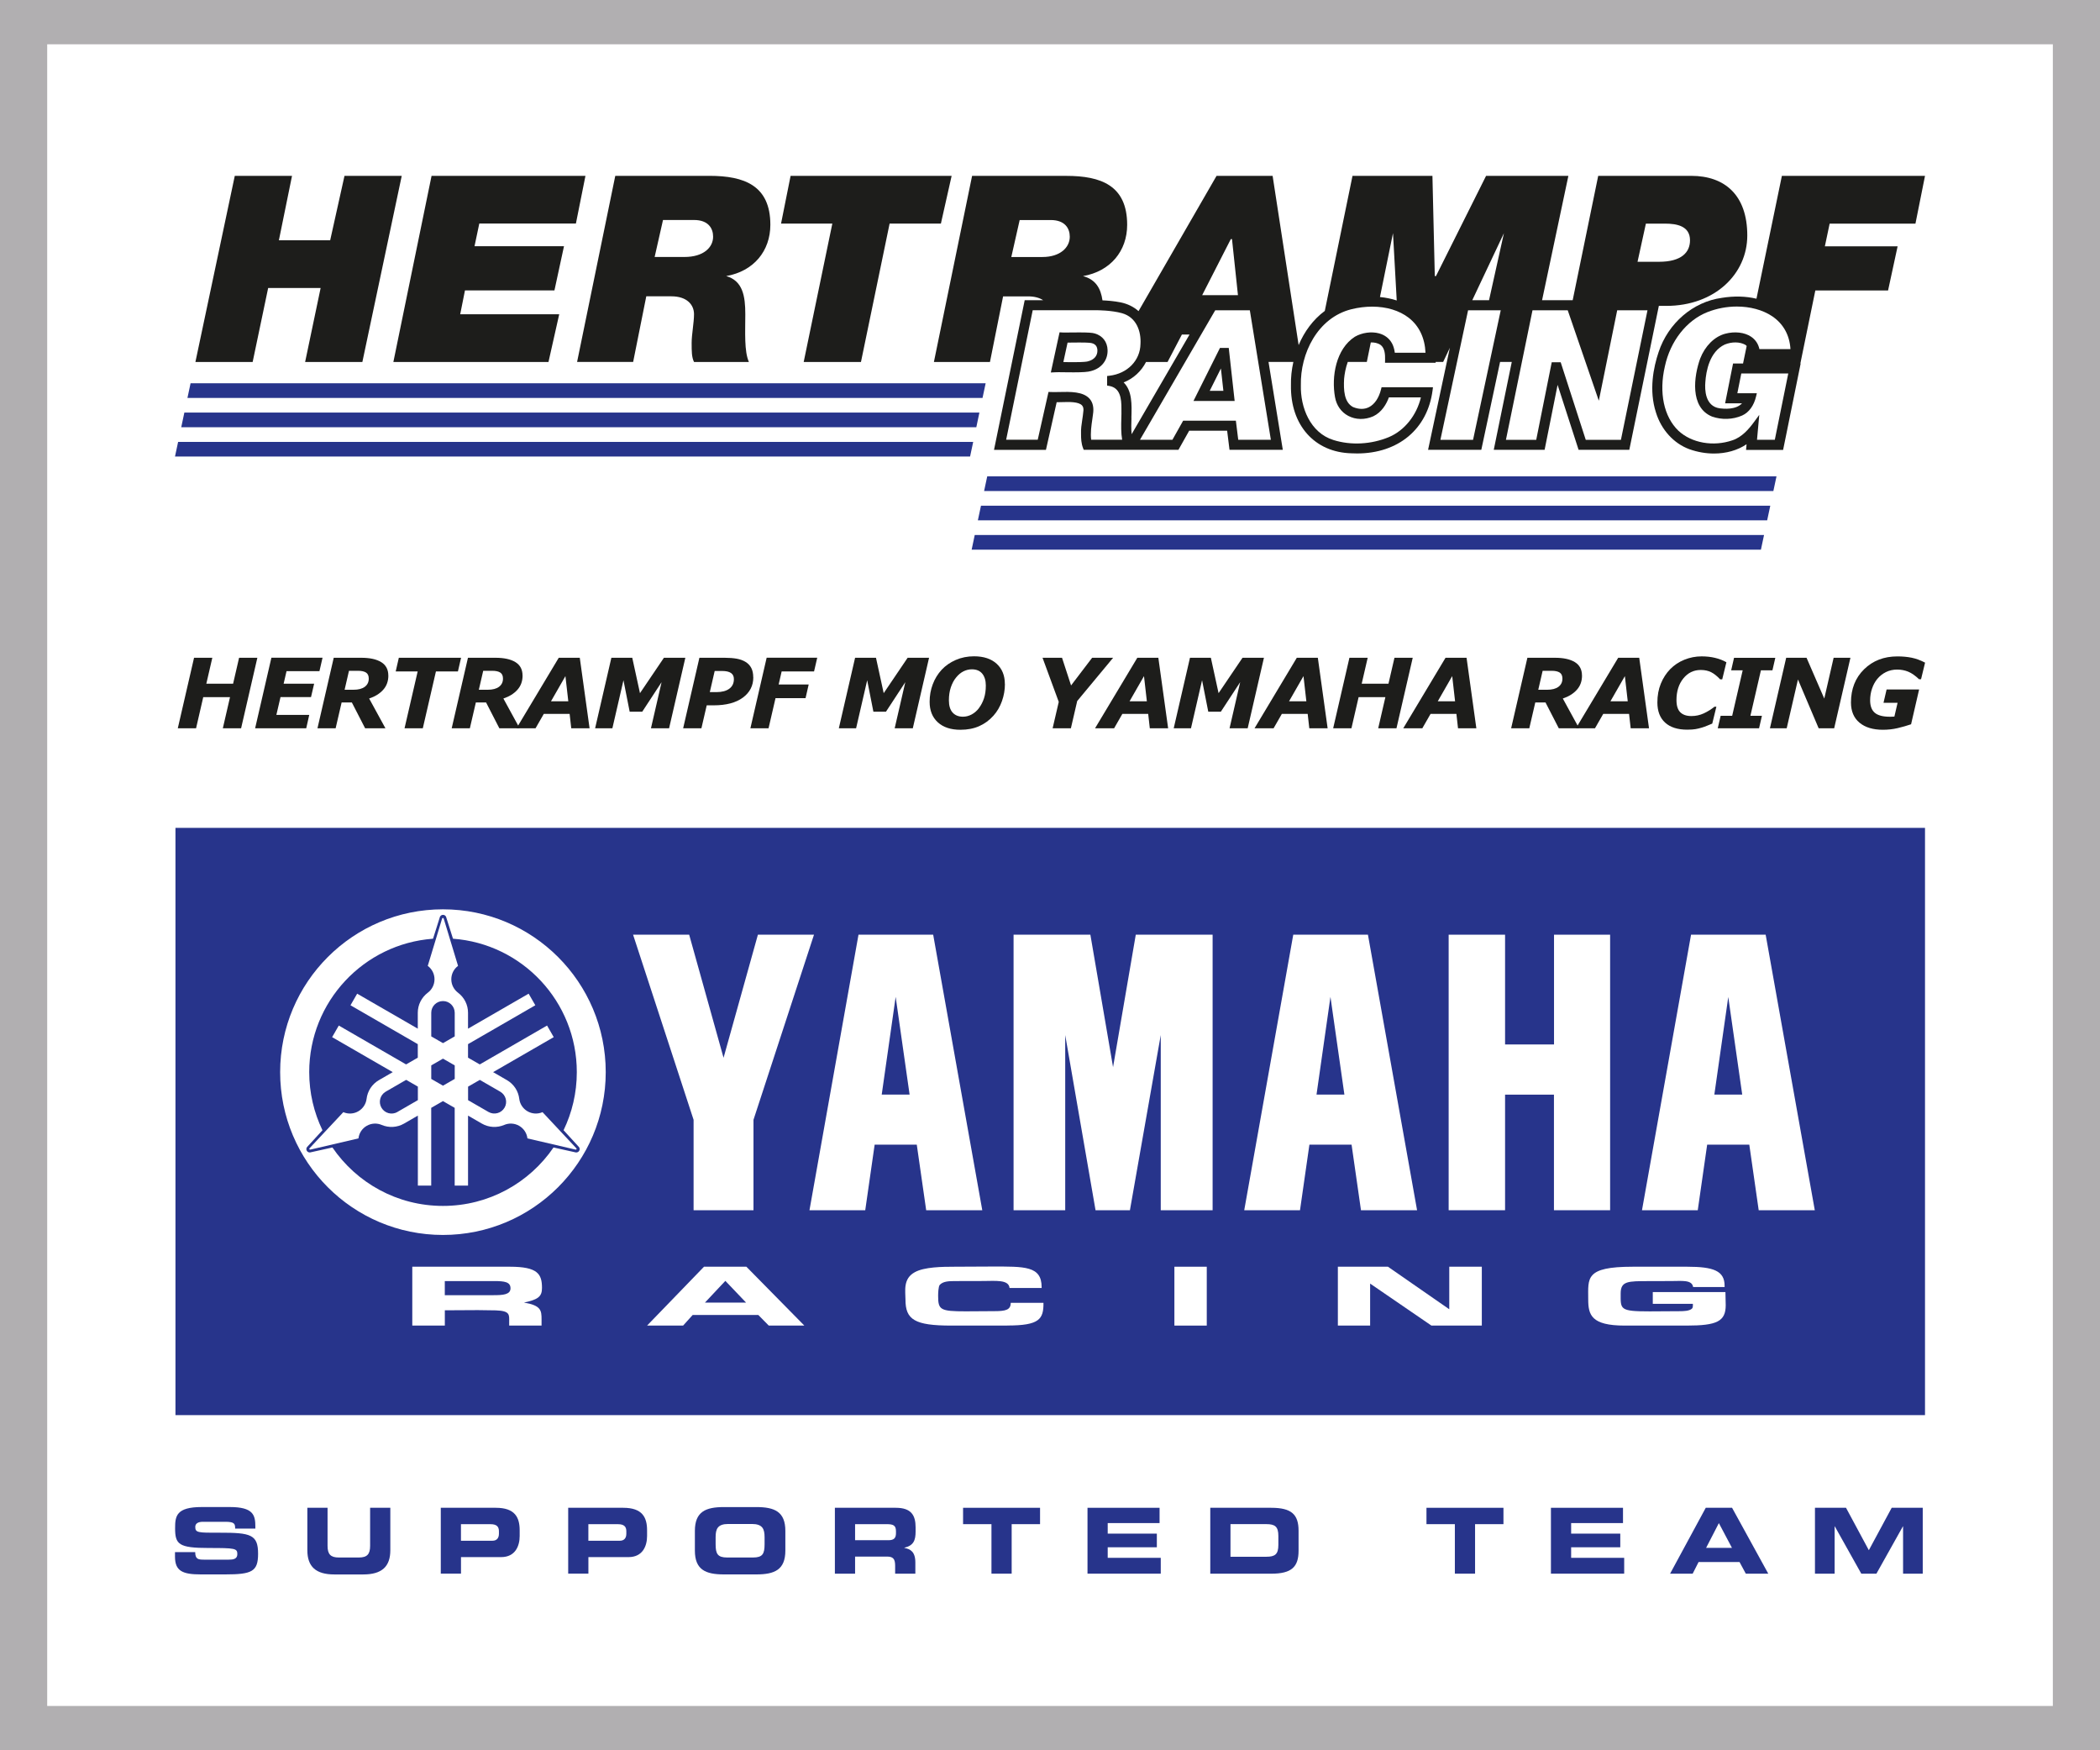 <?xml version="1.0" encoding="UTF-8"?><svg id="print" xmlns="http://www.w3.org/2000/svg" xmlns:xlink="http://www.w3.org/1999/xlink" viewBox="0 0 585.14 487.62"><rect x="0" y="0" width="585.14" height="487.62" fill="#808080" stroke="none"/><defs><style>.cls-1{fill:none;}.cls-2{clip-path:url(#clippath);}.cls-3{fill:#fff;}.cls-4{fill:#b1afb1;}.cls-5,.cls-6{fill:#1d1d1b;}.cls-7,.cls-8{fill:#27348b;}.cls-9{clip-path:url(#clippath-1);}.cls-8,.cls-6{fill-rule:evenodd;}</style><clipPath id="clippath"><rect class="cls-1" x="48.89" y="230.64" width="487.49" height="163.6"/></clipPath><clipPath id="clippath-1"><rect class="cls-1" x="48.89" y="230.64" width="487.49" height="163.6"/></clipPath></defs><g><rect class="cls-4" x="48.76" y="-48.76" width="487.62" height="585.14" transform="translate(536.38 -48.76) rotate(90)"/><rect class="cls-3" x="13.15" y="12.34" width="558.85" height="462.93"/></g><g><g><g id="YAMAHA_R_Enclosed"><g class="cls-2"><rect class="cls-7" x="48.89" y="230.64" width="487.49" height="163.6"/><g class="cls-9"><path class="cls-3" d="M146.01,362.88c4.76,.82,4.89,2.2,4.89,4.71v1.71h-9.02v-1.1c0-1.9,.29-3-3.71-3.14-1.69-.04-3.37-.07-5.02-.07-3.08,0-6.16,.05-9.2,.05v4.26h-9.07v-16.4h27.2c7.76,0,8.94,2.04,8.94,5.9,0,2.35-.97,3.24-5.02,4.08m-8.27-5.98h-13.79v3.93h13.54c2.66,0,4.77-.14,4.77-1.92s-1.69-2.01-4.51-2.01"/><path class="cls-3" d="M214.21,369.3l-2.91-2.95h-18.3l-2.66,2.95h-10.04l15.86-16.4h11.81l16.15,16.4h-9.91Zm-12.1-12.46l-5.69,6.06h11.47l-5.78-6.06Z"/><path class="cls-3" d="M280.69,369.3h-15.61c-10.25,0-12.78-1.67-12.78-7.22,0-2.39-.76-5.83,2.61-7.66,2.66-1.46,7.59-1.52,11.13-1.52s6.92-.05,10.37-.05c9.03,0,13.83-.21,13.83,5.74v.24h-8.94c-.21-2.42-4.01-1.95-7.34-1.95-2.66,0-5.31,.02-8.01,.02-1.73,0-3.2,.11-4.09,1.05-.42,.47-.46,2.48-.46,3.09,0,3.88,.59,4.29,7.72,4.29,2.66,0,5.31-.05,7.97-.05,3.25,0,4.51-.39,4.55-2.32h9.11c.04,4.57-1.14,6.32-10.08,6.32"/><rect class="cls-3" x="327.23" y="352.9" width="9.02" height="16.4"/><polygon class="cls-3" points="398.85 369.3 381.77 357.6 381.77 369.3 372.78 369.3 372.78 352.9 386.74 352.9 403.82 364.75 403.82 352.9 412.89 352.9 412.89 369.3 398.85 369.3"/><path class="cls-3" d="M469.95,369.3h-17.25c-9.31,0-10.16-2.98-10.16-7.29,0-5.93-.97-9.11,12.4-9.11h15.18c7.26,0,10.42,1.12,10.42,5.3v.35h-8.77c-.34-2.07-3.12-1.66-6.07-1.66-2.1,0-4.21,.02-6.32,.02-5.77,0-7.8-.02-7.8,3.44,0,4.41-.38,4.99,8.06,4.99,2.74,0,5.52-.05,8.27-.05,1.26,0,2.82-.05,3.54-.72,.21-.23,.25-.51,.25-.79v-.54h-11.17v-3.28h20.24c0,1.22,.08,2.43,.08,3.65,0,4.54-2.48,5.69-10.88,5.69"/><polygon class="cls-3" points="403.65 260.4 403.65 337.16 419.37 337.16 419.37 304.96 432.99 304.96 432.99 337.16 448.64 337.16 448.64 260.4 433.01 260.4 433.01 290.98 419.37 290.98 419.37 260.4 403.65 260.4"/><polygon class="cls-3" points="282.42 260.4 282.42 337.16 296.81 337.16 296.81 288.36 305.26 337.16 314.84 337.16 323.43 288.36 323.43 337.16 337.88 337.16 337.88 260.4 316.47 260.4 310.14 297.3 303.82 260.4 282.42 260.4"/><polygon class="cls-3" points="192.03 260.4 201.61 294.69 211.18 260.4 226.81 260.4 209.95 311.97 209.95 337.16 193.26 337.16 193.26 311.97 176.4 260.4 192.03 260.4"/><path class="cls-3" d="M260.01,260.4h-20.8l-13.66,76.76h15.54l2.62-18.26h11.74l2.62,18.26h15.63l-13.68-76.76Zm-10.44,17.35l3.88,27.2h-7.77l3.88-27.2Z"/><path class="cls-3" d="M381.15,260.4h-20.8l-13.66,76.76h15.54l2.62-18.26h11.75l2.62,18.26h15.63l-13.69-76.76Zm-10.43,17.35l3.88,27.2h-7.77l3.88-27.2Z"/><path class="cls-3" d="M491.99,260.4h-20.8l-13.67,76.76h15.54l2.62-18.26h11.74l2.62,18.26h15.63l-13.69-76.76Zm-10.43,17.35l3.89,27.2h-7.77l3.88-27.2Z"/><path class="cls-3" d="M160.54,319.85s-9.36-10-9.37-10.01c-1.4,.6-2.94,.48-4.18-.24-1.35-.78-2.14-2.11-2.3-3.46-.26-2.18-1.51-4.11-3.45-5.23l-3.84-2.22,16.89-9.75-1.86-3.23-18.75,10.83-3.27-1.88v-3.77l18.75-10.83-1.86-3.23-16.89,9.75v-4.43c0-2.24-1.05-4.29-2.81-5.61-1.09-.82-1.85-2.17-1.85-3.72,0-1.44,.66-2.83,1.88-3.74,0,0-3.98-13.11-3.98-13.12-.04-.12-.1-.23-.24-.23s-.2,.11-.24,.23c0,0-3.98,13.11-3.98,13.12,1.22,.91,1.88,2.3,1.88,3.74,0,1.56-.76,2.91-1.85,3.72-1.75,1.32-2.81,3.37-2.81,5.61v4.43l-16.89-9.75-1.86,3.23,18.75,10.83v3.77l-3.26,1.88-18.75-10.83-1.86,3.23,16.89,9.75-3.84,2.22c-1.94,1.12-3.19,3.06-3.45,5.23-.16,1.35-.95,2.68-2.3,3.46-1.24,.72-2.78,.84-4.18,.24,0,0-9.36,10-9.37,10.01-.09,.09-.15,.21-.08,.32,.07,.11,.2,.12,.32,.09,0,0,13.34-3.11,13.35-3.11,.18-1.52,1.05-2.78,2.3-3.5,1.35-.78,2.9-.79,4.15-.26,2.01,.86,4.32,.75,6.26-.37l3.84-2.22v19.5h3.72v-21.66l3.27-1.88,3.27,1.88v21.66h3.72v-19.5l3.84,2.22c1.94,1.12,4.24,1.23,6.26,.37,1.25-.53,2.8-.52,4.15,.26,1.24,.72,2.12,1.99,2.3,3.5,0,0,13.34,3.11,13.35,3.11,.12,.03,.25,.03,.32-.09s0-.23-.08-.32m-37.12-17.39l-3.27-1.88v-3.77l3.27-1.88,3.27,1.88v3.77l-3.27,1.88Zm-3.27-20.31c0-1.81,1.46-3.26,3.27-3.26s3.26,1.46,3.27,3.26v6.58l-3.27,1.88-3.27-1.88v-6.58Zm-9.42,27.64c-1.57,.9-3.56,.37-4.46-1.2-.9-1.56-.37-3.55,1.19-4.46l5.7-3.29,3.26,1.88v3.77l-5.7,3.29Zm29.84-1.2c-.9,1.56-2.89,2.09-4.46,1.2l-5.7-3.29v-3.77l3.27-1.88,5.7,3.29c1.56,.91,2.1,2.9,1.19,4.46"/><path class="cls-3" d="M123.42,253.33c-25.05,0-45.36,20.31-45.36,45.36s20.31,45.36,45.36,45.36,45.36-20.31,45.36-45.36-20.31-45.36-45.36-45.36m37.03,67.73l-6.22-1.38c-6.71,9.83-18,16.28-30.8,16.28s-24.09-6.45-30.8-16.28l-6.22,1.38c-.36,.04-.73-.13-.92-.46-.19-.33-.16-.74,.06-1.03l4.3-4.69c-2.36-4.9-3.69-10.39-3.69-16.19,0-19.65,15.21-35.75,34.5-37.17l1.92-6.08c.14-.33,.47-.57,.86-.57s.72,.23,.86,.57l1.92,6.08c19.29,1.42,34.5,17.52,34.5,37.17,0,5.8-1.33,11.29-3.69,16.18l4.3,4.7c.22,.29,.26,.69,.06,1.03-.19,.33-.56,.5-.92,.46"/></g></g></g><g><path class="cls-7" d="M48.76,432.41h5.63c.02,1.95,.81,2.1,2.43,2.1h6.9c1.19,0,2.41-.13,2.41-1.55,0-1.6-.66-1.7-7.91-1.7-8.47,0-9.43-1.01-9.43-5.53,0-3.32,.3-5.88,7.4-5.88h7.86c6.49,0,7.1,2.21,7.1,5.43v.58h-5.63c0-1.34-.15-1.9-2.74-1.9h-6.24c-1.27,0-2.13,.43-2.13,1.42,0,1.6,.68,1.65,6.72,1.62,8.75-.02,10.78,.51,10.78,5.86,0,4.94-1.67,5.76-9.15,5.76h-6.82c-5.12,0-7.18-.97-7.18-4.95v-1.27Z"/><path class="cls-7" d="M85.64,420.06h5.63v10.6c0,2.33,.84,3.25,3.14,3.25h5.58c2.31,0,3.14-.92,3.14-3.25v-10.6h5.63v11.82c0,4.56-2.36,6.75-7.53,6.75h-8.06c-5.17,0-7.53-2.18-7.53-6.75v-11.82Z"/><path class="cls-7" d="M122.82,420.06h15.34c5.35,0,6.64,2.69,6.64,6.29v1.57c0,2.74-1.19,5.88-5.17,5.88h-11.18v4.61h-5.63v-18.36Zm5.63,9.18h8.75c1.32,0,1.82-.86,1.82-1.95v-.71c0-1.24-.61-1.95-2.31-1.95h-8.27v4.61Z"/><path class="cls-7" d="M158.32,420.06h15.34c5.35,0,6.64,2.69,6.64,6.29v1.57c0,2.74-1.19,5.88-5.17,5.88h-11.18v4.61h-5.63v-18.36Zm5.63,9.18h8.75c1.32,0,1.82-.86,1.82-1.95v-.71c0-1.24-.61-1.95-2.31-1.95h-8.27v4.61Z"/><path class="cls-7" d="M193.62,426.5c0-5.37,3.02-6.64,8.09-6.64h9.03c5.07,0,8.09,1.27,8.09,6.64v5.48c0,5.37-3.02,6.64-8.09,6.64h-9.03c-5.07,0-8.09-1.27-8.09-6.64v-5.48Zm5.78,3.73c0,2.66,.56,3.68,3.22,3.68h7.2c2.66,0,3.22-1.01,3.22-3.68v-1.98c0-2.28-.56-3.68-3.53-3.68h-6.59c-2.97,0-3.52,1.4-3.52,3.68v1.98Z"/><path class="cls-7" d="M232.63,420.06h16.99c4.34,0,5.5,2.15,5.5,5.45v1.17c0,2.46-.56,3.9-3.14,4.51v.05c1.67,.3,3.07,1.04,3.07,4.06v3.12h-5.63v-2.21c0-1.93-.56-2.56-2.31-2.56h-8.85v4.77h-5.63v-18.36Zm5.63,9.03h9.31c1.52,0,2.08-.61,2.08-1.93v-.61c0-1.62-.81-1.93-2.59-1.93h-8.8v4.46Z"/><path class="cls-7" d="M268.35,420.06h21.45v4.56h-7.91v13.79h-5.63v-13.79h-7.91v-4.56Z"/><path class="cls-7" d="M303.02,420.06h20.08v4.26h-14.45v2.94h13.69v3.8h-13.69v2.94h14.78v4.41h-20.41v-18.36Z"/><path class="cls-7" d="M337.23,420.06h16.99c5.63,0,7.61,1.85,7.61,6.39v5.58c0,4.54-1.98,6.39-7.61,6.39h-16.99v-18.36Zm5.63,13.64h9.99c2.41,0,3.35-.68,3.35-3.3v-2.49c0-2.61-.94-3.3-3.35-3.3h-9.99v9.08Z"/><path class="cls-7" d="M397.47,420.06h21.45v4.56h-7.91v13.79h-5.63v-13.79h-7.91v-4.56Z"/><path class="cls-7" d="M432.15,420.06h20.08v4.26h-14.45v2.94h13.69v3.8h-13.69v2.94h14.78v4.41h-20.41v-18.36Z"/><path class="cls-7" d="M475.29,420.06h7.33l10.09,18.36h-6.26l-1.75-3.25h-11.41l-1.65,3.25h-6.29l9.94-18.36Zm.1,11.16h7.2l-3.65-6.89-3.55,6.89Z"/><path class="cls-7" d="M505.72,420.06h8.65l6.36,11.82,6.37-11.82h8.65v18.36h-5.48v-13.18h-.05l-7.38,13.18h-4.21l-7.38-13.18h-.05v13.18h-5.48v-18.36Z"/></g></g><g><path class="cls-5" d="M339.93,96.93l-7.38,14.77h11.47l-1.64-14.77h-2.45Zm-2.86,11.96l3.12-6.24,.69,6.24h-3.82Z"/><path class="cls-5" d="M295.22,92.58l.88,.05c.16,0,.38,.01,.66,.01,0,0,3.25-.03,3.99-.03,2.43,0,3.67,.09,4.28,.29,1.02,.27,1.97,.89,2.59,1.69,.61,.78,.96,1.81,.99,2.9,.11,2.85-1.72,5.16-4.65,5.89-.77,.24-2.25,.35-4.79,.35-.83,0-1.68-.01-2.47-.02l-1.72-.02c-.33,0-.62,0-.84,.02l-1.34,.06,2.43-11.17Zm1.51,8.3c.78,.01,1.61,.02,2.43,.02,3,0,3.8-.17,3.97-.23,1.76-.44,2.7-1.58,2.65-3.09-.02-.5-.16-.96-.4-1.27-.24-.32-.65-.58-1.1-.69-.25-.08-.81-.2-3.54-.2-.72,0-3.27,.03-3.27,.03l-1.18,5.42h.43Z"/><path class="cls-5" d="M464.26,85.22c13.63,0,22.6-8.97,22.6-19.61,0-11.3-6.31-16.62-15.62-16.62h-25.92l-7.11,34.64h-8.53l7.33-34.64h-22.93l-13.96,27.92h-.33l-.66-27.92h-22.27l-7.72,37.63c-3.27,2.42-5.72,5.79-7.29,9.52l-7.25-47.15h-15.62l-21.74,37.69c-1.33-1.19-3.02-2.04-4.99-2.44-1.82-.37-3.79-.51-5.06-.56-.46-3.24-1.8-5.79-5.42-6.76,7.64-1.33,12.3-6.98,12.3-14.29,0-10.97-7.31-13.63-16.95-13.63h-26.26l-10.64,51.85h15.62l3.66-18.28h6.98c1.8,0,3.18,.41,4.19,1.07h-5.15l-8.55,41.69h14.47l2.99-13.27c.46,0,.97,0,1.5-.03,1.97-.06,4.65-.14,5.59,.94,.35,.4,.46,.98,.32,1.82-.06,.71-.17,1.42-.28,2.13-.2,1.29-.4,2.62-.34,3.94-.01,1.3,.05,2.69,.57,4.01l.18,.45h26.39l2.99-5.32h10.58l.66,5.32h14.85l-3.98-24.48h6.92c-.48,2.15-.72,4.34-.67,6.45-.2,11.14,6.6,18.77,16.91,19,.52,.03,1.03,.04,1.53,.04,11.45,0,19.64-6.79,21.03-17.63l.1-.81h-14.32l-.14,.55c-.6,2.42-1.79,4.19-3.37,4.99-1.3,.66-2.83,.64-4.46-.04-2.48-1.34-2.64-4.74-2.47-7.85,.12-1.29,.41-3.02,1.02-4.7h5.31l1.11-5.44c.96-.03,1.93,.15,2.72,.69,1.18,.88,1.3,2.64,1.26,4.23l-.02,.74h14.11v-.22h2.09l1.87-3.95-6.07,28.43h14.83l5.23-24.48h3.26l-5.02,24.48h14.17l3.62-18.1,5.85,18.1h14.13l8.23-40.1h2.09Zm-121.31-18.61h.33l1.66,15.62h-9.97l7.98-15.62Zm-61.16,4.99l2.33-10.3h8.64c3.99,0,5.32,2.33,5.32,4.65,0,2.99-2.66,5.65-7.64,5.65h-8.64Zm22.25,50.92c-.23-1.9,.05-3.87,.33-5.78,.06-.43,.12-.85,.17-1.26,.3-1.85,0-3.31-.91-4.36-1.8-2.07-5.41-1.99-8.59-1.91-.83,.02-1.61,.04-2.29,0l-.6-.02-3,13.32h-8.8l7.4-36.08h17.91s4.01,0,6.95,.82c4.12,1.15,5.37,5.16,5.17,8.57-.08,4.63-3.65,8.27-8.66,8.86l-.64,.07v2.67l.6,.1c3.02,.53,3.42,3.39,3.39,6.43,.02,.91,0,1.82-.03,2.73-.05,1.91-.1,3.89,.23,5.83h-8.64Zm11.21-6.12c.12-3.7,.23-7.52-2.16-9.86,2.76-1.09,4.95-3.15,6.24-5.7h6l3.99-7.64h2.13l-16.13,27.76c-.15-1.43-.1-3.01-.05-4.56Zm29.77,6.12l-.66-5.32h-14.69l-2.99,5.32h-9.04l20.97-36.08h9.64l5.86,36.08h-9.08Zm44.16-38.81c-1.47-.48-3.03-.8-4.67-.96l3.63-17.8,1.04,18.76Zm-1.35,11.89h0c-.74-1.34-1.97-2.28-3.56-2.72-2.11-.58-4.75-.23-6.76,.94-5.28,3.4-6.56,11.11-5.52,16.84,.42,2.31,1.72,4.15,3.67,5.19,2.09,1.11,4.63,1.16,7,.12,2.36-1.13,3.65-3.39,4.34-5.26h8.92c-1.21,5.02-4.56,9.21-8.89,11.05-4.95,2.06-10.59,2.36-15.47,.83-6.5-2.02-9.25-9.12-9.09-15.29-.19-8.71,4.58-18.77,14.08-21.15,1.97-.49,3.93-.72,5.8-.72,3.97,0,7.57,1.07,10.2,3.12,2.87,2.24,4.47,5.59,4.65,9.72h-8.55c-.13-1.03-.4-1.92-.81-2.67Zm70.77-33.3h5.32c3.32,0,6.98,.66,6.98,4.65,0,3.32-2.33,5.98-8.64,5.98h-5.98l2.33-10.64Zm-39.55,2.66l-4.15,18.68h-4.67l8.82-18.68Zm-8.6,57.57h-9.1l7.71-36.08h9.1l-7.71,36.08Zm41.2,0h-9.8l-6.98-21.6h-2.5l-4.32,21.6h-8.44l7.4-36.08h9.82l8.66,25.19,5.12-25.19h8.44l-7.4,36.08Z"/><path class="cls-5" d="M533.72,62.29l2.66-13.29h-39.88l-7.08,34.22c-2.95-.7-6.23-.8-9.65-.24-8.02,1.09-14.94,7.02-17.62,15.11-1.44,4.28-2.74,10.67-.74,16.82,1.48,4.82,4.96,8.64,9.32,10.24,2.28,.81,4.61,1.2,6.86,1.2,3.37,0,6.55-.88,9.07-2.59l-.14,1.58h10.32l.79-3.86c1.21-5.97,3.65-17.97,3.76-18.53l.07-.34h0l.27-1.34h-.08l4.17-20.35h20.27l2.66-12.3h-20.27l1.33-6.32h23.93Zm-39.18,60.23h-4.97l.63-6.94-1.53,2.08c-1.38,1.87-3.3,4.13-5.94,5-5.33,1.84-11.39,.77-15.07-2.67-4.05-3.91-5.46-10.59-3.77-17.89,1.5-7.04,6.03-12.83,11.82-15.13,2.64-1.05,5.48-1.57,8.24-1.57,3.65,0,7.15,.91,9.81,2.68,3.12,2.09,4.89,5.25,5.13,9.18h-8.65c-.32-1.46-1.11-2.64-2.31-3.45-1.82-1.23-4.59-1.55-7.25-.83-3,.82-5.59,3.41-6.95,6.92h0c-1.73,4.79-2.99,13.56,3.3,16.15,2.71,.96,5.85,.85,8.42-.3,1.89-.86,3.26-2.75,3.86-5.31l.21-.88h-5.43l1.1-5.51h13.09l-3.75,18.47Zm-11.64-21.27l-2.22,11.11h4.72c-1.72,1.85-5.09,1.55-6.2,1.4-4.14-.56-4.2-5.27-4.03-7.27h0c.2-3.08,1.17-8.51,5.4-10.5,1.97-.81,4.17-.79,5.71,.05,.15,.09,.28,.22,.41,.35l-1.01,4.87h-2.79Z"/><path class="cls-6" d="M65.42,48.99h15.95l-3.66,17.95h14.29l3.99-17.95h15.95l-10.97,51.85h-15.95l4.32-20.61h-14.62l-4.32,20.61h-15.95l10.97-51.85Zm44.2,51.85h43.21l2.99-13.29h-27.59l1.33-6.65h24.93l2.66-12.3h-24.93l1.33-6.32h26.92l2.66-13.29h-42.88l-10.64,51.85Zm72.79-29.25h8.31c5.32,0,7.98-2.66,7.98-5.65,0-2.33-1.33-4.65-5.32-4.65h-8.64l-2.33,10.3Zm-10.97-22.6h26.26c9.64,0,16.95,2.66,16.95,13.63,0,7.31-4.65,12.96-12.3,14.29,4.65,1.33,5.32,5.65,5.32,10.64s-.33,10.3,1,13.29h-15.29c-.66-1.33-.66-2.99-.66-5.32s.66-5.65,.66-7.98c0-2.66-1.99-4.99-6.32-4.99h-6.98l-3.66,18.28h-15.62l10.64-51.85Zm52.51,51.85h15.95l7.98-38.55h14.29l2.99-13.29h-44.87l-2.66,13.29h14.29l-7.98,38.55Z"/><polygon class="cls-8" points="274.64 106.78 53.1 106.78 52.23 110.86 273.77 110.86 274.64 106.78"/><polygon class="cls-8" points="272.9 114.94 51.37 114.94 50.5 119.03 272.04 119.03 272.9 114.94"/><polygon class="cls-8" points="271.17 123.11 49.63 123.11 48.76 127.19 270.3 127.19 271.17 123.11"/><polygon class="cls-8" points="495 132.71 275.08 132.71 274.21 136.79 494.13 136.79 495 132.71"/><polygon class="cls-8" points="493.27 140.88 273.34 140.88 272.47 144.96 492.4 144.96 493.27 140.88"/><polygon class="cls-8" points="491.53 149.04 271.6 149.04 270.74 153.13 490.66 153.13 491.53 149.04"/></g><g><path class="cls-5" d="M71.71,183.25l-4.53,19.65h-5.09l2-8.68h-7.46l-2,8.68h-5.09l4.53-19.65h5.09l-1.67,7.23h7.46l1.67-7.23h5.09Z"/><path class="cls-5" d="M89.87,183.25l-.86,3.73h-9.17l-.81,3.5h8.5l-.87,3.73h-8.5l-1.15,4.95h9.16l-.84,3.73h-14.24l4.53-19.65h14.24Z"/><path class="cls-5" d="M108.21,188.2c0,1.58-.48,2.9-1.44,3.97-.96,1.07-2.26,1.88-3.91,2.43l4.54,8.3h-5.66l-3.7-7.2h-2.85l-1.67,7.2h-5.06l4.53-19.65h7.67c2.4,0,4.26,.41,5.57,1.22,1.31,.81,1.97,2.06,1.97,3.73Zm-5.46,.85c0-.79-.25-1.35-.76-1.68s-1.25-.49-2.24-.49h-2.51l-1.22,5.28h2.49c1.34,0,2.39-.27,3.13-.82,.74-.55,1.11-1.31,1.11-2.28Z"/><path class="cls-5" d="M127.59,187.05h-6.12l-3.66,15.85h-5.09l3.66-15.85h-6.12l.87-3.8h17.34l-.87,3.8Z"/><path class="cls-5" d="M145.61,188.2c0,1.58-.48,2.9-1.44,3.97-.96,1.07-2.26,1.88-3.91,2.43l4.54,8.3h-5.66l-3.7-7.2h-2.85l-1.67,7.2h-5.06l4.53-19.65h7.67c2.4,0,4.26,.41,5.57,1.22,1.31,.81,1.97,2.06,1.97,3.73Zm-5.46,.85c0-.79-.25-1.35-.76-1.68s-1.25-.49-2.24-.49h-2.51l-1.22,5.28h2.49c1.34,0,2.39-.27,3.13-.82,.74-.55,1.11-1.31,1.11-2.28Z"/><path class="cls-5" d="M164.29,202.9h-5.12l-.45-4.01h-7.2l-2.3,4.01h-5.31l11.78-19.65h5.86l2.73,19.65Zm-5.94-7.53l-.8-7.01-4.02,7.01h4.83Z"/><path class="cls-5" d="M186.44,202.9h-5.06l2.96-12.85-5.39,8.23h-3.5l-1.73-8.77-3.09,13.39h-4.81l4.53-19.65h5.82l2.15,9.86,6.67-9.86h5.97l-4.53,19.65Z"/><path class="cls-5" d="M209.9,188.69c0,2.34-.97,4.23-2.91,5.66-1.94,1.43-4.65,2.15-8.14,2.15h-1.93l-1.48,6.4h-5.09l4.53-19.65h7.06c1.28,0,2.4,.09,3.36,.26,.96,.18,1.78,.48,2.47,.91,.69,.43,1.21,.99,1.57,1.68,.36,.69,.54,1.55,.54,2.58Zm-5.41,.49c0-.77-.28-1.33-.83-1.7-.55-.37-1.38-.55-2.47-.55h-2.05l-1.36,5.89h1.82c1.54,0,2.74-.31,3.6-.94,.86-.63,1.29-1.52,1.29-2.69Z"/><path class="cls-5" d="M227.71,183.25l-.88,3.8h-9.03l-.84,3.65h8.37l-.87,3.8h-8.37l-1.94,8.39h-5.06l4.53-19.65h14.1Z"/><path class="cls-5" d="M254.35,202.9h-5.06l2.96-12.85-5.39,8.23h-3.5l-1.73-8.77-3.09,13.39h-4.81l4.53-19.65h5.82l2.15,9.86,6.67-9.86h5.97l-4.53,19.65Z"/><path class="cls-5" d="M280.01,190.56c0,1.61-.27,3.19-.82,4.75-.55,1.56-1.34,2.92-2.38,4.08-1.13,1.27-2.46,2.24-3.97,2.91-1.51,.67-3.25,1.01-5.23,1.01-2.68,0-4.78-.69-6.3-2.08s-2.28-3.29-2.28-5.72c0-1.71,.29-3.33,.87-4.87,.58-1.54,1.41-2.89,2.49-4.06,1.06-1.13,2.36-2.04,3.92-2.72,1.56-.68,3.25-1.02,5.09-1.02,2.69,0,4.8,.7,6.31,2.08,1.52,1.39,2.28,3.27,2.28,5.63Zm-7.24,6.7c.6-.78,1.07-1.69,1.41-2.72,.34-1.03,.51-2.22,.51-3.57s-.34-2.51-1.01-3.31-1.63-1.19-2.88-1.19c-.82,0-1.6,.19-2.34,.56-.74,.37-1.43,.94-2.05,1.71-.61,.73-1.09,1.64-1.46,2.72-.37,1.09-.55,2.31-.55,3.66,0,1.5,.35,2.64,1.04,3.4s1.65,1.15,2.87,1.15c.84,0,1.66-.21,2.44-.63s1.46-1.01,2.05-1.79Z"/><path class="cls-5" d="M310.16,183.25l-10.01,12.05-1.76,7.6h-5.09l1.71-7.36-4.52-12.29h5.43l2.52,7.71,5.87-7.71h5.85Z"/><path class="cls-5" d="M325.5,202.9h-5.12l-.45-4.01h-7.2l-2.3,4.01h-5.31l11.78-19.65h5.86l2.73,19.65Zm-5.94-7.53l-.8-7.01-4.02,7.01h4.83Z"/><path class="cls-5" d="M347.66,202.9h-5.06l2.96-12.85-5.39,8.23h-3.5l-1.73-8.77-3.09,13.39h-4.81l4.53-19.65h5.82l2.15,9.86,6.67-9.86h5.97l-4.53,19.65Z"/><path class="cls-5" d="M369.94,202.9h-5.12l-.45-4.01h-7.2l-2.3,4.01h-5.31l11.78-19.65h5.86l2.73,19.65Zm-5.94-7.53l-.8-7.01-4.02,7.01h4.83Z"/><path class="cls-5" d="M393.64,183.25l-4.53,19.65h-5.09l2-8.68h-7.46l-2,8.68h-5.09l4.53-19.65h5.09l-1.67,7.23h7.46l1.67-7.23h5.09Z"/><path class="cls-5" d="M411.38,202.9h-5.12l-.45-4.01h-7.2l-2.3,4.01h-5.31l11.78-19.65h5.86l2.73,19.65Zm-5.94-7.53l-.8-7.01-4.02,7.01h4.83Z"/><path class="cls-5" d="M440.81,188.2c0,1.58-.48,2.9-1.44,3.97-.96,1.07-2.26,1.88-3.91,2.43l4.54,8.3h-5.66l-3.7-7.2h-2.85l-1.67,7.2h-5.06l4.53-19.65h7.67c2.4,0,4.26,.41,5.57,1.22,1.31,.81,1.97,2.06,1.97,3.73Zm-5.46,.85c0-.79-.25-1.35-.76-1.68s-1.25-.49-2.24-.49h-2.51l-1.22,5.28h2.49c1.34,0,2.39-.27,3.13-.82,.74-.55,1.11-1.31,1.11-2.28Z"/><path class="cls-5" d="M459.49,202.9h-5.12l-.45-4.01h-7.2l-2.3,4.01h-5.31l11.78-19.65h5.86l2.73,19.65Zm-5.94-7.53l-.8-7.01-4.02,7.01h4.83Z"/><path class="cls-5" d="M470.12,203.28c-2.66,0-4.71-.65-6.15-1.96-1.44-1.31-2.16-3.18-2.16-5.62,0-1.93,.32-3.67,.96-5.24,.64-1.57,1.52-2.92,2.63-4.06,1.09-1.11,2.4-1.98,3.92-2.6,1.53-.62,3.13-.94,4.81-.94,1.35,0,2.61,.14,3.77,.42s2.21,.68,3.14,1.22l-1.16,4.76h-.58c-.84-.9-1.67-1.56-2.49-1.98-.83-.42-1.8-.63-2.92-.63-1.96,0-3.58,.79-4.85,2.36-1.27,1.57-1.91,3.58-1.91,6.02,0,1.57,.35,2.7,1.06,3.4,.7,.7,1.73,1.06,3.09,1.06,1.21,0,2.35-.24,3.42-.73s2.07-1.11,3.02-1.87h.53l-1.15,4.7c-.4,.16-.86,.35-1.39,.57-.53,.22-1.03,.41-1.52,.55-.63,.18-1.23,.33-1.77,.42-.55,.1-1.32,.15-2.3,.15Z"/><path class="cls-5" d="M490.14,202.9h-11.51l.81-3.48h3.21l2.93-12.68h-3.21l.8-3.48h11.5l-.8,3.48h-3.21l-2.93,12.68h3.21l-.8,3.48Z"/><path class="cls-5" d="M511.08,202.9h-4.33l-5.77-13.6-3.14,13.6h-4.67l4.53-19.65h5.67l4.94,11.37,2.61-11.37h4.68l-4.53,19.65Z"/><path class="cls-5" d="M524.67,203.31c-2.79,0-4.97-.66-6.55-1.98-1.58-1.32-2.37-3.19-2.37-5.62,0-3.78,1.22-6.87,3.66-9.26,2.44-2.39,5.53-3.58,9.28-3.58,1.42,0,2.73,.12,3.94,.36,1.21,.24,2.47,.7,3.77,1.38l-1.12,4.61h-.57c-1.06-1-2.05-1.7-3-2.09s-1.98-.59-3.11-.59-2.19,.24-3.13,.71-1.73,1.11-2.39,1.9c-.62,.76-1.11,1.65-1.46,2.69-.35,1.04-.53,2.12-.53,3.26,0,1.57,.43,2.73,1.29,3.47,.86,.74,2.27,1.11,4.21,1.11,.19,0,.41,0,.63-.01,.23,0,.44-.02,.63-.04l.89-3.84h-3.92l.86-3.71h9.06l-2.24,9.7c-1.17,.4-2.42,.76-3.74,1.07-1.32,.31-2.69,.46-4.1,.46Z"/></g></g></svg>